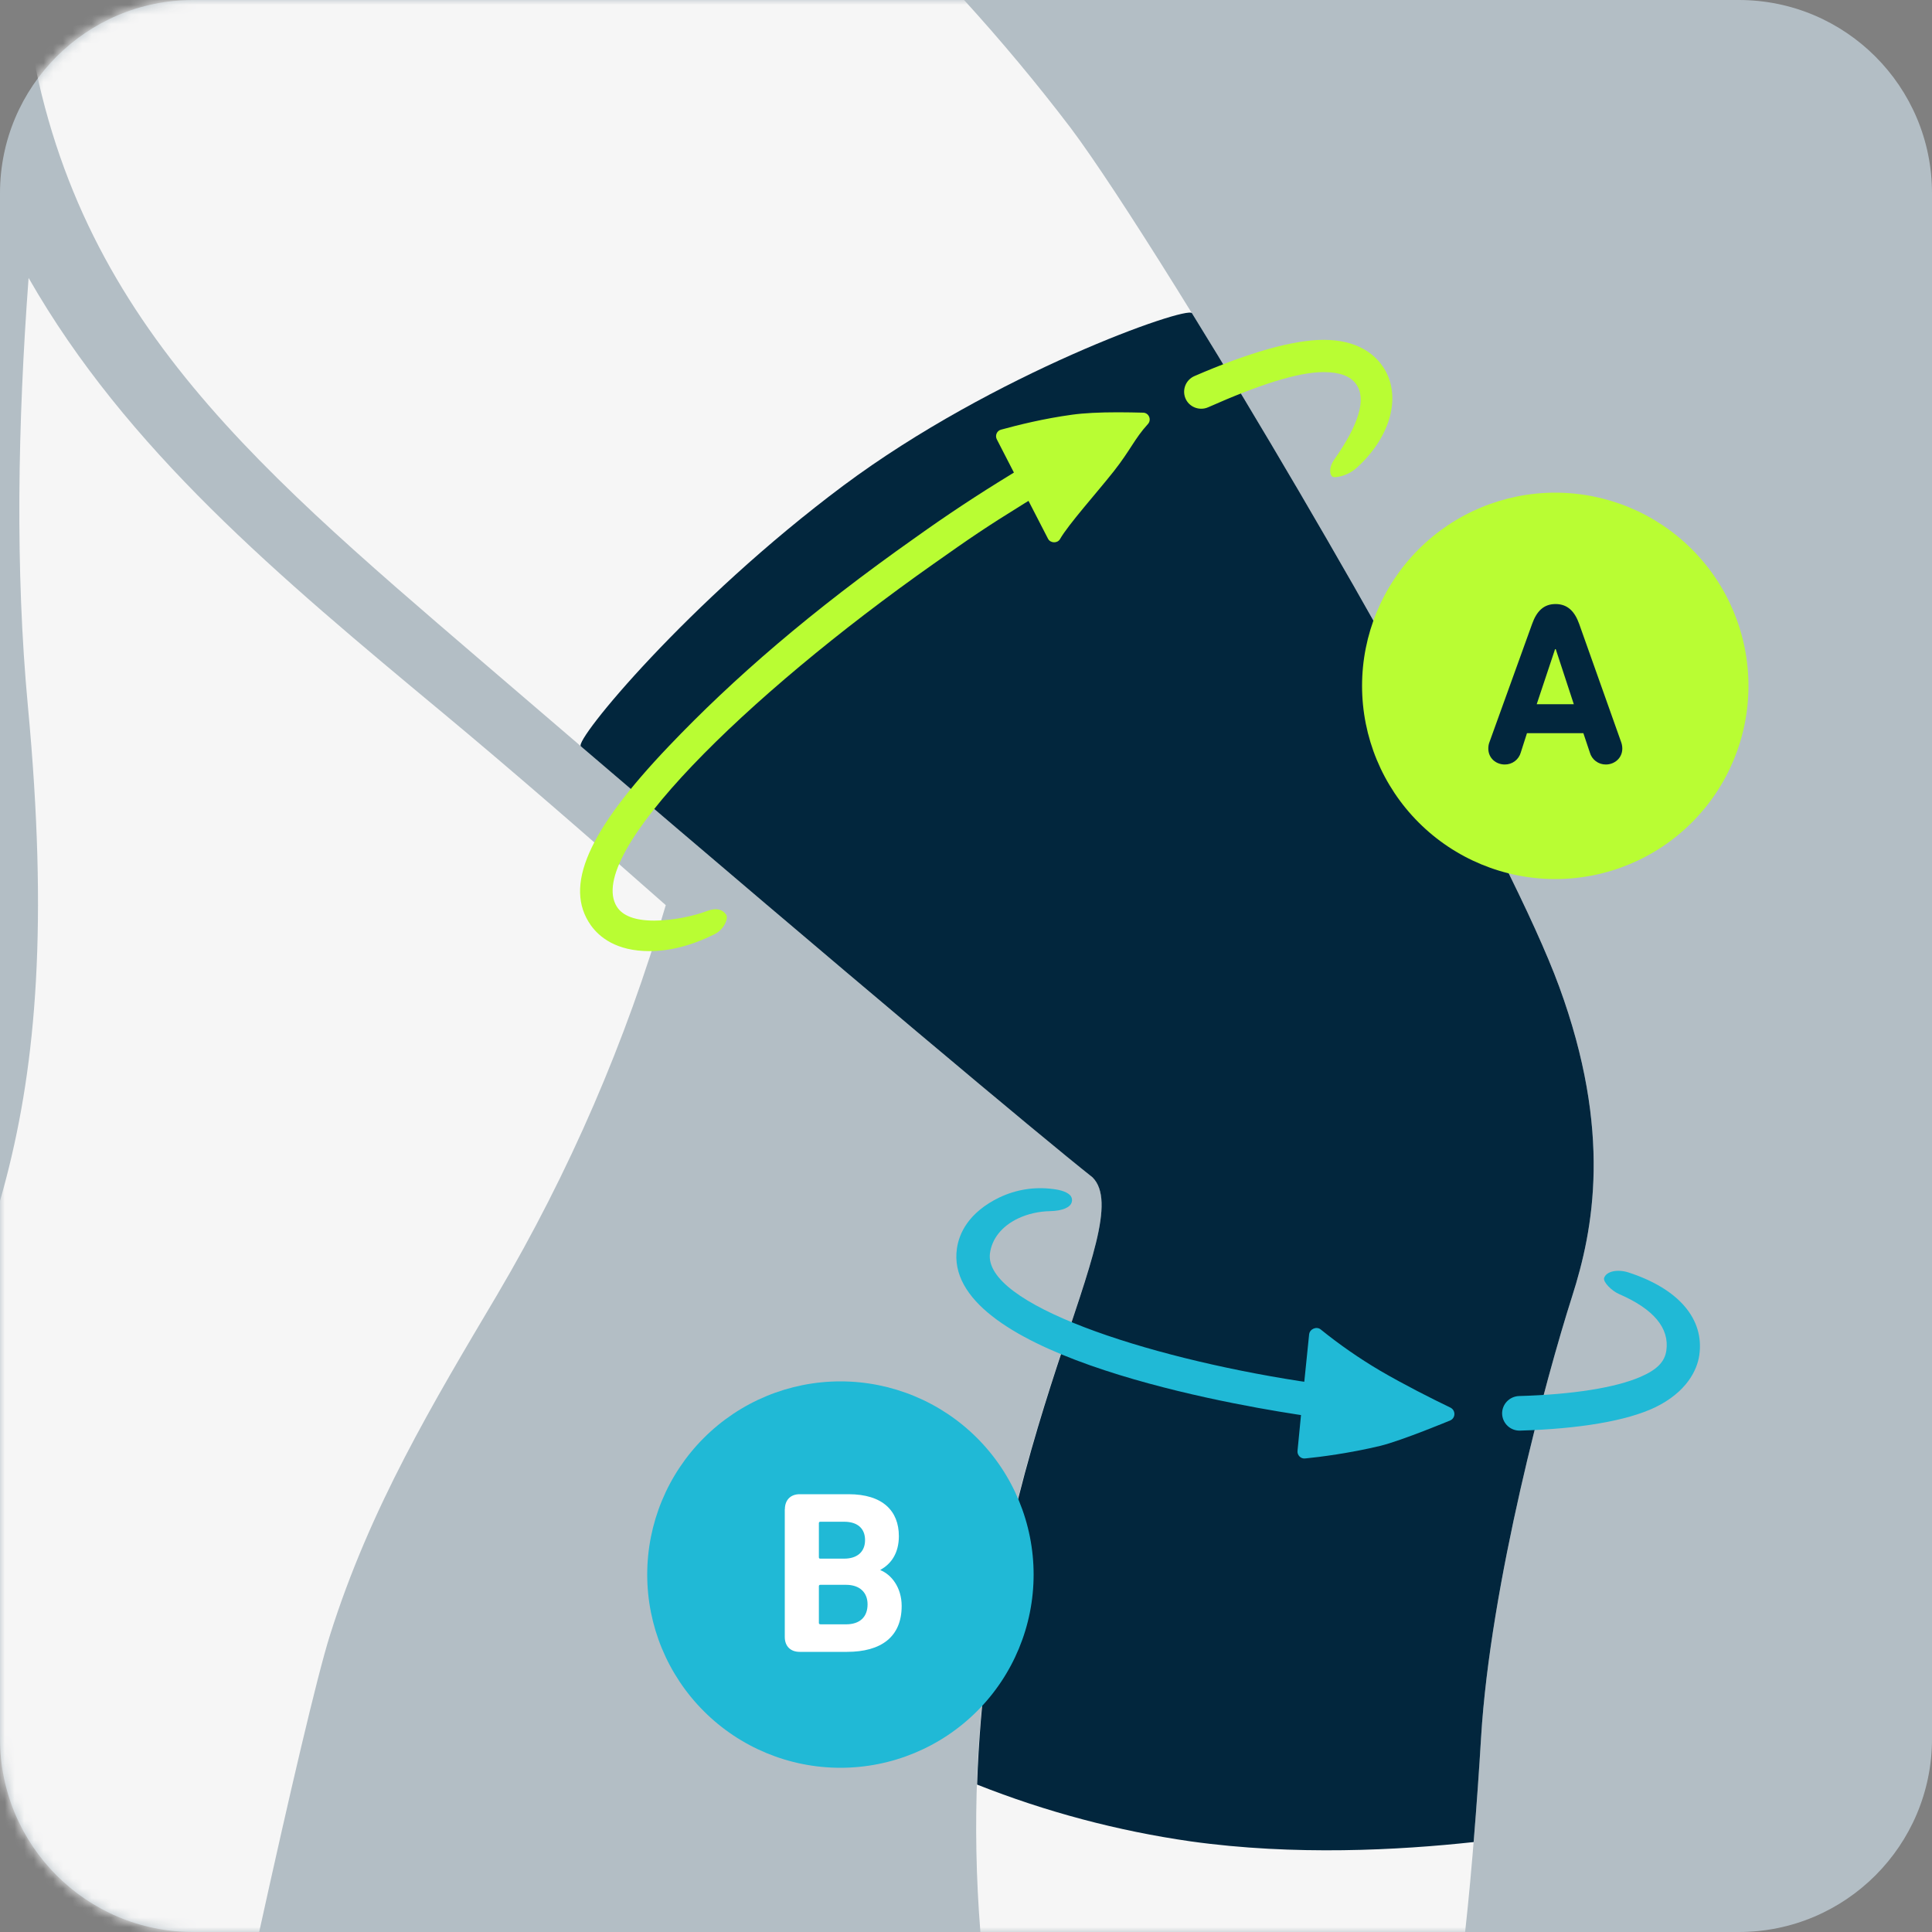 <svg width="200" height="200" viewBox="0 0 200 200" fill="none" xmlns="http://www.w3.org/2000/svg">
<rect x="0" y="0" width="200" height="200" fill="#808080" stroke="none"/>
<g clip-path="url(#clip0_2186_2432)">
<path d="M180 0H20C8.954 0 0 8.954 0 20V180C0 191.046 8.954 200 20 200H180C191.046 200 200 191.046 200 180V20C200 8.954 191.046 0 180 0Z" fill="#B3BEC5"/>
<mask id="mask0_2186_2432" style="mask-type:luminance" maskUnits="userSpaceOnUse" x="0" y="0" width="200" height="200">
<path d="M180 0H20C8.954 0 0 8.954 0 20V180C0 191.046 8.954 200 20 200H180C191.046 200 200 191.046 200 180V20C200 8.954 191.046 0 180 0Z" fill="white"/>
</mask>
<g mask="url(#mask0_2186_2432)">
<path d="M161.4 102.12C154.47 83.2 120.24 25.76 110.84 13.25C107.357 8.673 103.674 4.252 99.8 0L2.53 0C6.35 31.43 25.23 47.3 49.81 68.4C82.58 96.55 106.96 117.03 113.11 121.88C118.61 127.44 97.82 154.26 101.49 200H151.67C152.41 193.3 152.97 185.57 153.32 179.87C154.28 163.98 160.04 142.67 162.74 134.22C164.96 127.27 166.92 117.19 161.4 102.12Z" fill="#F6F6F6"/>
<path d="M60.12 77.25C87.64 100.79 107.62 117.55 113.1 121.88C117.97 126.78 102.36 148.3 101.15 184.74C108.267 187.561 115.692 189.535 123.27 190.62C134.01 192.12 144.8 191.53 152.55 190.69C152.87 186.81 153.13 183.03 153.32 179.87C154.28 163.98 160.04 142.67 162.74 134.22C164.96 127.27 166.92 117.19 161.4 102.12C156.4 88.48 137.22 54.82 123.39 32.42C122.89 31.63 102.87 38.66 87.29 50.28C71.2 62.3 59.42 76.64 60.13 77.25" fill="#02263D"/>
<path d="M34.15 169.3C38.33 156.01 44.85 145.2 51.47 134.03C58.939 121.363 64.801 107.815 68.92 93.7C61.02 86.719 52.76 79.549 45.94 73.879C28.76 59.599 13.1 46.52 2.96 28.77C1.84 43.83 1.56 58.959 2.89 73.129C7.11 118.1 -2.16 130.61 -12.37 155.58C-18.61 170.84 -22.58 181.45 -24.67 192.04L-26 200H26.83C29.93 185.9 32.83 173.47 34.15 169.3Z" fill="#F6F6F6"/>
<path d="M155.5 146.377C155.521 146.847 155.725 147.291 156.069 147.612C156.413 147.934 156.869 148.108 157.34 148.097C163.47 147.917 168.39 147.097 171.34 145.687C174.58 144.117 175.69 141.847 175.91 140.287C176.45 136.547 173.78 133.417 168.59 131.727C167.45 131.357 166.29 131.597 166.06 132.287C165.92 132.707 166.84 133.627 167.6 133.957C171.18 135.507 172.83 137.477 172.5 139.807C172.33 140.957 171.57 141.777 169.81 142.537C167.27 143.637 162.9 144.357 157.26 144.517C156.26 144.547 155.46 145.377 155.5 146.387" fill="#20B9D6"/>
<path d="M115.73 42.68C113.8 42.68 112.2 42.76 110.98 42.93C108.05 43.33 105.36 44 103.62 44.48C103.42 44.53 103.25 44.68 103.17 44.87C103.127 44.966 103.107 45.071 103.11 45.177C103.114 45.283 103.141 45.386 103.19 45.48L104.96 48.92L104.59 49.15C101.234 51.194 97.955 53.362 94.76 55.65C83.93 63.28 75.89 70.26 69.26 77.22C60.83 86.05 58.34 91.77 61.16 95.78C62.03 97 63.79 98.46 67.23 98.46C69.36 98.46 71.61 97.88 73.93 96.73C74.237 96.584 74.509 96.374 74.73 96.116C74.95 95.858 75.114 95.556 75.21 95.23C75.27 94.99 75.25 94.77 75.15 94.65C74.72 94.08 74.08 93.98 73.19 94.31C71.88 94.81 69.67 95.3 67.72 95.3C65.75 95.3 64.45 94.81 63.85 93.85C60.5 88.5 77.12 72.11 96.67 58.35C100.42 55.7 102.02 54.6 106.03 52.12L106.47 51.85L108.49 55.77C108.73 56.24 109.46 56.27 109.73 55.81C110.58 54.31 113.54 51.01 115.28 48.81C117.03 46.59 117.45 45.41 118.82 43.91C118.915 43.811 118.98 43.686 119.004 43.551C119.029 43.416 119.014 43.276 118.96 43.15C118.911 43.025 118.825 42.917 118.715 42.841C118.605 42.764 118.474 42.722 118.34 42.72C117.56 42.7 116.66 42.68 115.73 42.68ZM122.69 41.17C123.04 42.12 124.14 42.57 125.07 42.16C130.23 39.87 134.32 38.52 137.03 38.52C138.65 38.52 139.79 38.92 140.39 39.77C141.47 41.29 140.69 43.93 138.09 47.62C137.71 48.16 137.53 48.91 137.9 49.32C137.94 49.36 138.05 49.4 138.25 49.4C139.115 49.309 139.924 48.933 140.55 48.33C144.09 45.07 145.15 40.76 143.09 37.86C142.23 36.64 140.47 35.18 137.03 35.18C133.85 35.18 129.23 36.51 123.63 38.94C123.22 39.123 122.894 39.455 122.719 39.869C122.545 40.283 122.534 40.748 122.69 41.17Z" fill="#B9FD33"/>
<path d="M103.48 123.947C100.24 125.517 99.28 127.697 99.06 129.247C97.53 139.907 125.59 145.087 134.22 146.417L134.68 146.487L134.32 150.177C134.29 150.397 134.37 150.617 134.53 150.777C134.69 150.937 134.9 151.007 135.13 150.977C136.66 150.827 139.7 150.437 142.88 149.677C145.15 149.117 150.14 147.037 150.14 147.037C150.265 146.98 150.371 146.888 150.445 146.773C150.519 146.658 150.559 146.524 150.56 146.387C150.56 146.087 150.4 145.837 150.13 145.707C148.22 144.787 145.4 143.367 142.86 141.887C140.709 140.616 138.653 139.188 136.71 137.617C136.28 137.277 135.58 137.577 135.52 138.137L135.02 143.037L134.52 142.967C118.47 140.467 101.8 134.987 102.48 129.747C102.68 128.237 103.7 126.947 105.36 126.147C106.36 125.667 107.53 125.397 108.72 125.377C109.97 125.347 110.82 124.997 110.95 124.427C110.979 124.324 110.984 124.216 110.967 124.111C110.95 124.006 110.91 123.906 110.85 123.817C110.58 123.447 109.89 123.177 108.92 123.077C107.064 122.843 105.18 123.145 103.49 123.947" fill="#20B9D6"/>
</g>
<path d="M161 91C166.304 91 171.391 88.893 175.142 85.142C178.893 81.391 181 76.304 181 71C181 65.696 178.893 60.609 175.142 56.858C171.391 53.107 166.304 51 161 51C155.696 51 150.609 53.107 146.858 56.858C143.107 60.609 141 65.696 141 71C141 76.304 143.107 81.391 146.858 85.142C150.609 88.893 155.696 91 161 91Z" fill="#B9FD33"/>
<path d="M154.19 76.82L158.6 64.6C159.06 63.3 159.78 62.53 161.03 62.53C162.28 62.53 163.02 63.3 163.48 64.6L167.82 76.82C167.89 77.01 167.94 77.25 167.94 77.49C167.94 78.49 167.12 79.14 166.24 79.14C165.865 79.145 165.499 79.027 165.199 78.802C164.899 78.578 164.681 78.261 164.58 77.9L163.91 75.9H158.07L157.43 77.9C157.328 78.261 157.111 78.578 156.811 78.802C156.51 79.027 156.144 79.145 155.77 79.14C154.88 79.14 154.07 78.5 154.07 77.49C154.07 77.25 154.11 77.01 154.19 76.82ZM162.92 72.9L161.05 67.2H160.98L159.08 72.9H162.92Z" fill="#02263D"/>
<path d="M87 183C92.304 183 97.391 180.893 101.142 177.142C104.893 173.391 107 168.304 107 163C107 157.696 104.893 152.609 101.142 148.858C97.391 145.107 92.304 143 87 143C81.696 143 76.609 145.107 72.858 148.858C69.107 152.609 67 157.696 67 163C67 168.304 69.107 173.391 72.858 177.142C76.609 180.893 81.696 183 87 183Z" fill="#20B9D6"/>
<path d="M81.25 156.24C81.25 155.3 81.82 154.68 82.78 154.68H87.84C91.4 154.68 93.05 156.43 93.05 159.02C93.05 160.78 92.25 161.9 91.15 162.5V162.55C92.24 162.98 93.34 164.3 93.34 166.25C93.34 169.46 91.2 171 87.68 171H82.78C81.82 171 81.24 170.4 81.24 169.46V156.24H81.25ZM87.39 161.35C88.73 161.35 89.55 160.65 89.55 159.43C89.55 158.21 88.75 157.53 87.39 157.53H84.92C84.82 157.53 84.77 157.58 84.77 157.68V161.21C84.77 161.31 84.82 161.35 84.92 161.35H87.39ZM84.92 168.15H87.58C89.02 168.15 89.81 167.38 89.81 166.08C89.81 164.86 89.01 164.06 87.58 164.06H84.92C84.82 164.06 84.77 164.11 84.77 164.21V168C84.77 168.1 84.82 168.14 84.92 168.14V168.15Z" fill="white"/>
</g>
<defs>
<clipPath id="clip0_2186_2432">
<rect width="200" height="200" fill="white"/>
</clipPath>
</defs>
</svg>
